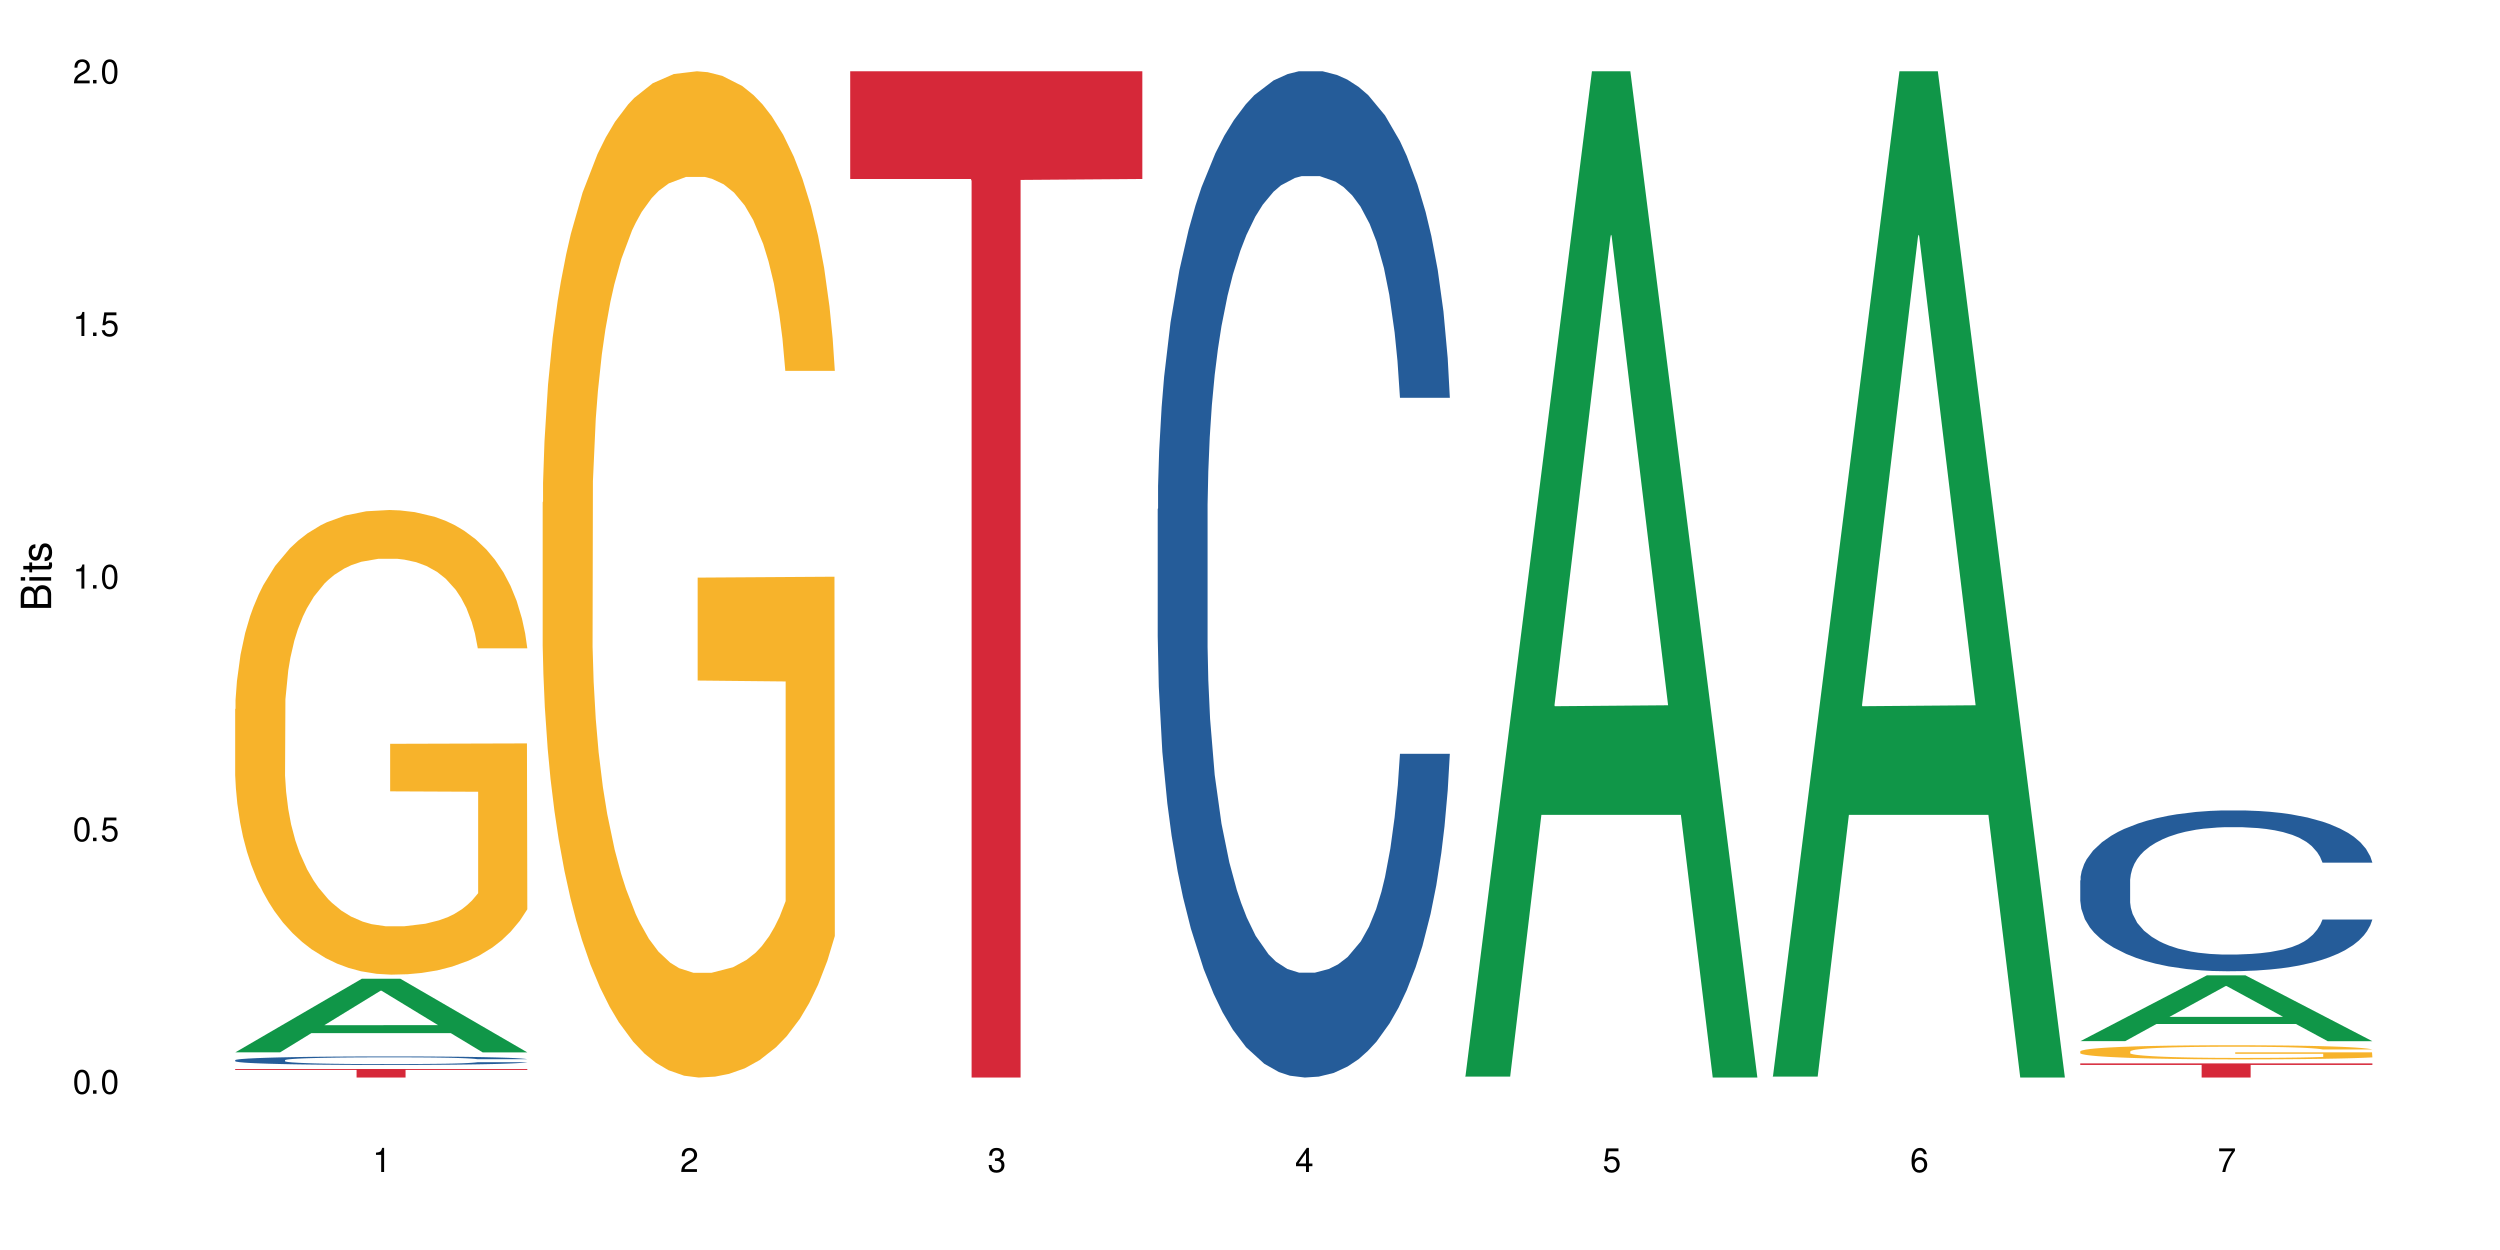 <?xml version="1.0" encoding="UTF-8"?>
<svg xmlns="http://www.w3.org/2000/svg" xmlns:xlink="http://www.w3.org/1999/xlink" width="720" height="360" viewBox="0 0 720 360">
<defs>
<g>
<g id="glyph-0-0">
</g>
<g id="glyph-0-1">
<path d="M 2.641 -6.938 C 2 -6.938 1.422 -6.656 1.078 -6.172 C 0.641 -5.562 0.406 -4.641 0.406 -3.359 C 0.406 -1.016 1.188 0.219 2.641 0.219 C 4.078 0.219 4.859 -1.016 4.859 -3.297 C 4.859 -4.641 4.656 -5.547 4.203 -6.172 C 3.844 -6.656 3.281 -6.938 2.641 -6.938 Z M 2.641 -6.188 C 3.547 -6.188 4 -5.25 4 -3.375 C 4 -1.406 3.562 -0.484 2.625 -0.484 C 1.734 -0.484 1.281 -1.438 1.281 -3.344 C 1.281 -5.25 1.734 -6.188 2.641 -6.188 Z M 2.641 -6.188 "/>
</g>
<g id="glyph-0-2">
<path d="M 1.828 -1 L 0.828 -1 L 0.828 0 L 1.828 0 Z M 1.828 -1 "/>
</g>
<g id="glyph-0-3">
<path d="M 4.562 -6.797 L 1.062 -6.797 L 0.547 -3.094 L 1.328 -3.094 C 1.719 -3.562 2.047 -3.734 2.578 -3.734 C 3.484 -3.734 4.062 -3.109 4.062 -2.094 C 4.062 -1.125 3.484 -0.531 2.578 -0.531 C 1.828 -0.531 1.375 -0.906 1.188 -1.672 L 0.328 -1.672 C 0.453 -1.109 0.547 -0.844 0.75 -0.594 C 1.125 -0.078 1.828 0.219 2.594 0.219 C 3.969 0.219 4.922 -0.781 4.922 -2.219 C 4.922 -3.562 4.031 -4.484 2.719 -4.484 C 2.25 -4.484 1.859 -4.359 1.469 -4.062 L 1.734 -5.969 L 4.562 -5.969 Z M 4.562 -6.797 "/>
</g>
<g id="glyph-0-4">
<path d="M 2.484 -4.938 L 2.484 0 L 3.328 0 L 3.328 -6.938 L 2.766 -6.938 C 2.469 -5.875 2.281 -5.734 0.984 -5.562 L 0.984 -4.938 Z M 2.484 -4.938 "/>
</g>
<g id="glyph-0-5">
<path d="M 4.859 -0.828 L 1.281 -0.828 C 1.359 -1.406 1.672 -1.781 2.5 -2.281 L 3.469 -2.828 C 4.406 -3.344 4.906 -4.062 4.906 -4.906 C 4.906 -5.484 4.672 -6.031 4.266 -6.406 C 3.859 -6.766 3.375 -6.938 2.719 -6.938 C 1.859 -6.938 1.219 -6.625 0.844 -6.031 C 0.609 -5.672 0.5 -5.234 0.484 -4.531 L 1.328 -4.531 C 1.359 -5.016 1.406 -5.281 1.531 -5.516 C 1.75 -5.938 2.188 -6.203 2.703 -6.203 C 3.469 -6.203 4.031 -5.641 4.031 -4.891 C 4.031 -4.344 3.719 -3.859 3.125 -3.516 L 2.234 -3 C 0.812 -2.172 0.406 -1.531 0.328 -0.016 L 4.859 -0.016 Z M 4.859 -0.828 "/>
</g>
<g id="glyph-0-6">
<path d="M 2.125 -3.188 L 2.578 -3.188 C 3.5 -3.188 3.984 -2.766 3.984 -1.922 C 3.984 -1.062 3.469 -0.531 2.594 -0.531 C 1.656 -0.531 1.203 -1 1.156 -2.016 L 0.312 -2.016 C 0.344 -1.453 0.438 -1.094 0.609 -0.781 C 0.953 -0.109 1.625 0.219 2.547 0.219 C 3.953 0.219 4.859 -0.625 4.859 -1.938 C 4.859 -2.828 4.516 -3.297 3.703 -3.594 C 4.344 -3.844 4.656 -4.328 4.656 -5.031 C 4.656 -6.219 3.875 -6.938 2.578 -6.938 C 1.203 -6.938 0.484 -6.172 0.453 -4.703 L 1.297 -4.703 C 1.312 -5.125 1.344 -5.359 1.453 -5.578 C 1.641 -5.969 2.062 -6.203 2.594 -6.203 C 3.344 -6.203 3.797 -5.75 3.797 -5 C 3.797 -4.516 3.609 -4.219 3.25 -4.047 C 3.016 -3.953 2.703 -3.922 2.125 -3.906 Z M 2.125 -3.188 "/>
</g>
<g id="glyph-0-7">
<path d="M 3.141 -1.672 L 3.141 0 L 3.984 0 L 3.984 -1.672 L 4.984 -1.672 L 4.984 -2.438 L 3.984 -2.438 L 3.984 -6.938 L 3.359 -6.938 L 0.266 -2.578 L 0.266 -1.672 Z M 3.141 -2.438 L 1 -2.438 L 3.141 -5.5 Z M 3.141 -2.438 "/>
</g>
<g id="glyph-0-8">
<path d="M 4.781 -5.125 C 4.609 -6.266 3.891 -6.938 2.844 -6.938 C 2.094 -6.938 1.422 -6.578 1.031 -5.953 C 0.594 -5.266 0.406 -4.422 0.406 -3.172 C 0.406 -2 0.578 -1.25 0.984 -0.641 C 1.359 -0.078 1.953 0.219 2.703 0.219 C 3.984 0.219 4.922 -0.75 4.922 -2.094 C 4.922 -3.375 4.062 -4.281 2.844 -4.281 C 2.172 -4.281 1.641 -4.031 1.281 -3.516 C 1.281 -5.234 1.828 -6.188 2.797 -6.188 C 3.391 -6.188 3.797 -5.797 3.938 -5.125 Z M 2.734 -3.531 C 3.547 -3.531 4.062 -2.953 4.062 -2.031 C 4.062 -1.156 3.484 -0.531 2.703 -0.531 C 1.922 -0.531 1.328 -1.188 1.328 -2.078 C 1.328 -2.938 1.906 -3.531 2.734 -3.531 Z M 2.734 -3.531 "/>
</g>
<g id="glyph-0-9">
<path d="M 4.984 -6.797 L 0.438 -6.797 L 0.438 -5.969 L 4.109 -5.969 C 2.5 -3.656 1.828 -2.234 1.328 0 L 2.219 0 C 2.594 -2.172 3.453 -4.047 4.984 -6.094 Z M 4.984 -6.797 "/>
</g>
<g id="glyph-1-0">
</g>
<g id="glyph-1-1">
<path d="M 0 -0.953 L 0 -4.891 C 0 -5.719 -0.234 -6.344 -0.734 -6.797 C -1.188 -7.234 -1.812 -7.469 -2.5 -7.469 C -3.547 -7.469 -4.188 -7 -4.625 -5.875 C -4.984 -6.688 -5.625 -7.094 -6.531 -7.094 C -7.172 -7.094 -7.734 -6.859 -8.141 -6.391 C -8.562 -5.922 -8.75 -5.344 -8.75 -4.5 L -8.75 -0.953 Z M -4.984 -2.062 L -7.766 -2.062 L -7.766 -4.219 C -7.766 -4.844 -7.688 -5.203 -7.453 -5.5 C -7.219 -5.812 -6.859 -5.969 -6.375 -5.969 C -5.891 -5.969 -5.531 -5.812 -5.297 -5.5 C -5.062 -5.203 -4.984 -4.844 -4.984 -4.219 Z M -0.984 -2.062 L -4 -2.062 L -4 -4.781 C -4 -5.766 -3.438 -6.359 -2.484 -6.359 C -1.547 -6.359 -0.984 -5.766 -0.984 -4.781 Z M -0.984 -2.062 "/>
</g>
<g id="glyph-1-2">
<path d="M -6.281 -1.797 L -6.281 -0.797 L 0 -0.797 L 0 -1.797 Z M -8.75 -1.797 L -8.75 -0.797 L -7.484 -0.797 L -7.484 -1.797 Z M -8.75 -1.797 "/>
</g>
<g id="glyph-1-3">
<path d="M -6.281 -3.047 L -6.281 -2.016 L -8.016 -2.016 L -8.016 -1.016 L -6.281 -1.016 L -6.281 -0.172 L -5.469 -0.172 L -5.469 -1.016 L -0.719 -1.016 C -0.078 -1.016 0.281 -1.453 0.281 -2.234 C 0.281 -2.5 0.25 -2.719 0.188 -3.047 L -0.641 -3.047 C -0.609 -2.906 -0.594 -2.766 -0.594 -2.562 C -0.594 -2.141 -0.719 -2.016 -1.156 -2.016 L -5.469 -2.016 L -5.469 -3.047 Z M -6.281 -3.047 "/>
</g>
<g id="glyph-1-4">
<path d="M -4.531 -5.25 C -5.766 -5.25 -6.469 -4.422 -6.469 -2.969 C -6.469 -1.516 -5.719 -0.562 -4.547 -0.562 C -3.562 -0.562 -3.094 -1.062 -2.734 -2.562 L -2.516 -3.484 C -2.344 -4.188 -2.094 -4.469 -1.641 -4.469 C -1.047 -4.469 -0.641 -3.875 -0.641 -3 C -0.641 -2.453 -0.797 -2 -1.062 -1.75 C -1.25 -1.594 -1.422 -1.531 -1.875 -1.469 L -1.875 -0.406 C -0.422 -0.453 0.281 -1.266 0.281 -2.922 C 0.281 -4.5 -0.5 -5.516 -1.719 -5.516 C -2.656 -5.516 -3.172 -4.984 -3.469 -3.734 L -3.703 -2.766 C -3.891 -1.953 -4.156 -1.609 -4.594 -1.609 C -5.188 -1.609 -5.547 -2.125 -5.547 -2.938 C -5.547 -3.75 -5.203 -4.172 -4.531 -4.203 Z M -4.531 -5.25 "/>
</g>
</g>
</defs>
<rect x="-72" y="-36" width="864" height="432" fill="rgb(100%, 100%, 100%)" fill-opacity="1"/>
<path fill-rule="nonzero" fill="rgb(6.275%, 58.824%, 28.235%)" fill-opacity="1" d="M 67.73 303.07 L 67.82 303.051 L 104.227 281.867 L 115.281 281.867 L 151.867 303.09 L 139.012 303.09 L 129.844 297.551 L 89.664 297.551 L 80.676 303.07 L 67.73 303.07 L 93.527 295.258 L 126.156 295.238 L 109.887 285.332 L 109.707 285.312 L 109.527 285.371 L 93.438 295.238 L 93.527 295.258 Z M 67.73 303.07 "/>
<path fill-rule="nonzero" fill="rgb(14.51%, 36.078%, 60%)" fill-opacity="1" d="M 67.73 305.324 L 67.832 305.32 L 67.832 305.266 L 68.141 305.18 L 68.859 305.074 L 69.578 305 L 71.426 304.867 L 73.988 304.738 L 76.656 304.641 L 78.605 304.582 L 80.352 304.535 L 84.352 304.453 L 86.918 304.41 L 89.688 304.371 L 93.074 304.336 L 95.535 304.312 L 101.078 304.277 L 105.18 304.262 L 108.363 304.254 L 115.238 304.254 L 119.34 304.262 L 122.316 304.273 L 125.598 304.293 L 128.371 304.312 L 133.191 304.359 L 137.5 304.426 L 139.449 304.461 L 142.527 304.531 L 144.891 304.598 L 146.531 304.656 L 148.379 304.738 L 150.02 304.84 L 151.25 304.953 L 151.867 305.051 L 137.5 305.051 L 136.785 304.961 L 135.961 304.891 L 134.422 304.801 L 132.883 304.734 L 130.73 304.668 L 128.781 304.625 L 126.113 304.582 L 123.754 304.555 L 121.289 304.535 L 118.93 304.523 L 114.414 304.508 L 109.184 304.508 L 107.234 304.516 L 103.23 304.531 L 101.078 304.547 L 98 304.578 L 95.844 304.609 L 93.281 304.652 L 91.535 304.691 L 89.379 304.75 L 87.84 304.801 L 86.098 304.875 L 85.07 304.934 L 84.148 304.996 L 83.328 305.07 L 82.711 305.148 L 82.301 305.23 L 82.094 305.312 L 82.094 305.66 L 82.301 305.742 L 82.812 305.836 L 84.148 305.973 L 86.098 306.09 L 88.355 306.184 L 90.508 306.254 L 91.742 306.285 L 93.383 306.32 L 95.945 306.363 L 99.641 306.41 L 101.797 306.43 L 105.078 306.445 L 108.465 306.453 L 112.98 306.453 L 116.98 306.445 L 119.648 306.434 L 122.418 306.418 L 126.215 306.379 L 128.574 306.344 L 130.629 306.301 L 132.168 306.258 L 133.191 306.223 L 134.73 306.152 L 135.961 306.074 L 136.887 305.996 L 137.5 305.922 L 151.867 305.922 L 151.25 306.012 L 150.328 306.098 L 149.402 306.164 L 147.969 306.242 L 146.324 306.312 L 143.965 306.391 L 142.016 306.441 L 139.449 306.496 L 137.09 306.539 L 134.527 306.578 L 130.73 306.625 L 128.266 306.645 L 125.598 306.664 L 122.418 306.684 L 118.418 306.699 L 114.109 306.707 L 110.105 306.711 L 105.797 306.707 L 102.617 306.699 L 98.41 306.676 L 93.176 306.637 L 89.379 306.594 L 86.406 306.551 L 83.84 306.508 L 80.969 306.445 L 77.273 306.348 L 75.016 306.27 L 73.477 306.207 L 71.734 306.121 L 70.5 306.043 L 69.066 305.914 L 68.039 305.758 L 67.73 305.633 Z M 67.73 305.324 "/>
<path fill-rule="nonzero" fill="rgb(96.863%, 70.196%, 16.863%)" fill-opacity="1" d="M 67.73 204.195 L 67.832 204.074 L 67.832 201.629 L 68.242 196.133 L 69.27 188.555 L 70.605 182.32 L 72.039 177.434 L 72.965 174.867 L 74.504 171.199 L 75.836 168.512 L 79.223 163.012 L 83.531 157.879 L 85.891 155.68 L 88.559 153.602 L 92.355 151.281 L 94.102 150.426 L 99.438 148.469 L 105.488 147.246 L 112.16 146.879 L 115.238 147.004 L 119.441 147.492 L 125.188 148.836 L 128.473 150.059 L 131.039 151.281 L 133.707 152.867 L 136.988 155.312 L 140.066 158.246 L 142.527 161.18 L 144.992 164.844 L 147.043 168.754 L 148.789 173.035 L 150.328 178.168 L 151.25 182.445 L 151.867 186.723 L 137.605 186.723 L 136.785 182.445 L 135.859 179.145 L 134.32 175.109 L 132.781 172.18 L 131.242 169.855 L 128.371 166.68 L 125.906 164.723 L 122.828 163.012 L 119.855 161.91 L 116.469 161.18 L 114.414 160.934 L 108.977 160.934 L 104.055 161.789 L 101.18 162.766 L 99.129 163.746 L 96.254 165.578 L 94.512 167.043 L 93.484 168.023 L 90.406 171.812 L 88.355 175.234 L 87.227 177.555 L 85.789 181.223 L 84.762 184.52 L 83.633 189.41 L 83.02 193.074 L 82.199 201.387 L 82.094 223.383 L 82.402 228.027 L 83.02 233.039 L 83.84 237.438 L 85.07 242.082 L 86.301 245.625 L 88.457 250.395 L 90.305 253.57 L 91.742 255.648 L 94.512 258.949 L 95.641 260.047 L 98.309 262.246 L 101.078 263.957 L 104.465 265.426 L 107.027 266.16 L 111.133 266.77 L 116.363 266.77 L 122.52 266.035 L 126.422 265.059 L 129.09 264.082 L 130.832 263.227 L 132.988 261.883 L 134.527 260.66 L 135.961 259.316 L 137.707 257.238 L 137.707 228.027 L 112.363 227.906 L 112.363 214.219 L 151.762 214.098 L 151.867 261.883 L 149.711 265.18 L 147.043 268.359 L 144.48 270.801 L 141.812 272.879 L 138.016 275.203 L 134.938 276.668 L 130.215 278.379 L 125.906 279.48 L 121.395 280.211 L 117.391 280.578 L 112.672 280.703 L 108.465 280.457 L 103.949 279.723 L 100.359 278.746 L 97.074 277.523 L 93.793 275.934 L 89.688 273.367 L 87.02 271.293 L 84.25 268.727 L 81.48 265.668 L 79.016 262.371 L 77.375 259.805 L 75.734 256.871 L 73.988 253.203 L 72.348 249.047 L 71.117 245.262 L 69.988 240.984 L 69.168 236.949 L 68.348 231.449 L 67.938 227.051 L 67.73 223.262 Z M 67.73 204.195 "/>
<path fill-rule="nonzero" fill="rgb(83.922%, 15.686%, 22.353%)" fill-opacity="1" d="M 67.73 307.875 L 151.867 307.875 L 151.867 308.137 L 116.801 308.141 L 116.801 310.332 L 102.695 310.332 L 102.695 308.141 L 102.488 308.137 L 67.73 308.137 Z M 67.73 307.875 "/>
<path fill-rule="nonzero" fill="rgb(96.863%, 70.196%, 16.863%)" fill-opacity="1" d="M 156.293 144.652 L 156.398 144.387 L 156.398 139.094 L 156.809 127.184 L 157.832 110.777 L 159.168 97.277 L 160.605 86.691 L 161.527 81.133 L 163.066 73.195 L 164.398 67.371 L 167.785 55.461 L 172.094 44.348 L 174.457 39.582 L 177.121 35.082 L 180.918 30.055 L 182.664 28.203 L 188 23.965 L 194.051 21.32 L 200.723 20.527 L 203.801 20.789 L 208.008 21.848 L 213.754 24.762 L 217.035 27.406 L 219.602 30.055 L 222.27 33.496 L 225.551 38.789 L 228.629 45.141 L 231.094 51.492 L 233.555 59.43 L 235.605 67.902 L 237.352 77.164 L 238.891 88.281 L 239.812 97.543 L 240.43 106.805 L 226.168 106.805 L 225.348 97.543 L 224.422 90.398 L 222.883 81.664 L 221.344 75.312 L 219.805 70.281 L 216.934 63.402 L 214.473 59.168 L 211.395 55.461 L 208.418 53.078 L 205.031 51.492 L 202.98 50.961 L 197.543 50.961 L 192.617 52.816 L 189.742 54.934 L 187.691 57.051 L 184.816 61.02 L 183.074 64.195 L 182.047 66.312 L 178.969 74.516 L 176.918 81.93 L 175.789 86.957 L 174.352 94.898 L 173.328 102.043 L 172.199 112.629 L 171.582 120.57 L 170.762 138.566 L 170.66 186.207 L 170.965 196.262 L 171.582 207.113 L 172.402 216.641 L 173.633 226.699 L 174.867 234.375 L 177.02 244.695 L 178.867 251.578 L 180.305 256.078 L 183.074 263.223 L 184.203 265.605 L 186.871 270.367 L 189.641 274.074 L 193.027 277.25 L 195.59 278.836 L 199.695 280.16 L 204.93 280.16 L 211.086 278.574 L 214.984 276.457 L 217.652 274.34 L 219.395 272.484 L 221.551 269.574 L 223.09 266.926 L 224.527 264.016 L 226.27 259.516 L 226.27 196.262 L 200.926 195.996 L 200.926 166.355 L 240.328 166.09 L 240.43 269.574 L 238.273 276.719 L 235.605 283.602 L 233.043 288.895 L 230.375 293.395 L 226.578 298.422 L 223.5 301.598 L 218.781 305.305 L 214.473 307.688 L 209.957 309.273 L 205.953 310.066 L 201.234 310.332 L 197.027 309.805 L 192.512 308.215 L 188.922 306.098 L 185.641 303.453 L 182.355 300.012 L 178.25 294.453 L 175.582 289.953 L 172.812 284.395 L 170.043 277.777 L 167.582 270.633 L 165.938 265.074 L 164.297 258.723 L 162.555 250.781 L 160.91 241.785 L 159.68 233.578 L 158.551 224.316 L 157.73 215.582 L 156.91 203.672 L 156.5 194.145 L 156.293 185.941 Z M 156.293 144.652 "/>
<path fill-rule="nonzero" fill="rgb(83.922%, 15.686%, 22.353%)" fill-opacity="1" d="M 244.859 20.527 L 328.992 20.527 L 328.992 51.547 L 293.93 51.82 L 293.93 310.332 L 279.82 310.332 L 279.82 52.094 L 279.617 51.547 L 244.859 51.547 Z M 244.859 20.527 "/>
<path fill-rule="nonzero" fill="rgb(14.51%, 36.078%, 60%)" fill-opacity="1" d="M 333.422 146.621 L 333.523 146.355 L 333.523 140 L 333.832 129.934 L 334.551 117.215 L 335.27 108.477 L 337.113 92.844 L 339.68 77.746 L 342.348 66.09 L 344.297 59.203 L 346.043 53.902 L 350.043 44.102 L 352.609 39.07 L 355.379 34.566 L 358.766 30.062 L 361.227 27.414 L 366.766 23.176 L 370.871 21.32 L 374.051 20.527 L 380.926 20.527 L 385.031 21.586 L 388.008 22.91 L 391.289 25.031 L 394.059 27.414 L 398.883 33.242 L 403.191 40.66 L 405.141 44.898 L 408.219 53.109 L 410.578 61.055 L 412.223 67.945 L 414.066 77.746 L 415.711 89.668 L 416.941 103.176 L 417.555 114.566 L 403.191 114.566 L 402.473 103.973 L 401.652 95.758 L 400.113 84.898 L 398.574 77.215 L 396.422 69.535 L 394.469 64.5 L 391.805 59.469 L 389.441 56.289 L 386.98 53.902 L 384.621 52.316 L 380.105 50.727 L 374.875 50.727 L 372.922 51.254 L 368.922 53.375 L 366.766 55.23 L 363.688 58.938 L 361.535 62.383 L 358.969 67.68 L 357.227 72.184 L 355.07 79.07 L 353.531 85.164 L 351.789 93.906 L 350.762 100.527 L 349.836 107.945 L 349.016 116.688 L 348.402 125.957 L 347.992 135.762 L 347.785 145.297 L 347.785 186.355 L 347.992 195.895 L 348.504 207.02 L 349.836 223.18 L 351.789 237.219 L 354.043 248.344 L 356.199 256.293 L 357.43 260 L 359.07 264.238 L 361.637 269.535 L 365.332 274.836 L 367.484 276.953 L 370.77 279.074 L 374.156 280.133 L 378.668 280.133 L 382.672 279.074 L 385.34 277.75 L 388.109 275.629 L 391.906 271.125 L 394.266 266.887 L 396.316 261.855 L 397.855 256.82 L 398.883 252.582 L 400.422 244.371 L 401.652 235.363 L 402.578 226.094 L 403.191 217.086 L 417.555 217.086 L 416.941 227.684 L 416.016 238.012 L 415.094 245.695 L 413.656 254.969 L 412.016 263.18 L 409.656 272.449 L 407.707 278.543 L 405.141 285.168 L 402.781 290.199 L 400.215 294.703 L 396.422 300 L 393.957 302.648 L 391.289 305.035 L 388.109 307.152 L 384.109 309.008 L 379.797 310.066 L 375.797 310.332 L 371.488 309.801 L 368.305 308.742 L 364.102 306.359 L 358.867 301.59 L 355.07 296.559 L 352.094 291.523 L 349.531 286.227 L 346.656 279.074 L 342.965 267.418 L 340.707 258.41 L 339.168 250.992 L 337.422 240.664 L 336.191 231.391 L 334.754 216.555 L 333.73 197.746 L 333.422 183.18 Z M 333.422 146.621 "/>
<path fill-rule="nonzero" fill="rgb(6.275%, 58.824%, 28.235%)" fill-opacity="1" d="M 421.984 310.059 L 422.074 309.789 L 458.48 20.527 L 469.535 20.527 L 506.121 310.332 L 493.266 310.332 L 484.098 234.684 L 443.918 234.684 L 434.93 310.059 L 421.984 310.059 L 447.781 203.391 L 480.41 203.117 L 464.141 67.875 L 463.961 67.602 L 463.781 68.418 L 447.691 203.117 L 447.781 203.391 Z M 421.984 310.059 "/>
<path fill-rule="nonzero" fill="rgb(6.275%, 58.824%, 28.235%)" fill-opacity="1" d="M 510.547 310.059 L 510.637 309.789 L 547.043 20.527 L 558.098 20.527 L 594.684 310.332 L 581.828 310.332 L 572.66 234.684 L 532.48 234.684 L 523.492 310.059 L 510.547 310.059 L 536.348 203.391 L 568.977 203.117 L 552.707 67.875 L 552.527 67.602 L 552.348 68.418 L 536.258 203.117 L 536.348 203.391 Z M 510.547 310.059 "/>
<path fill-rule="nonzero" fill="rgb(6.275%, 58.824%, 28.235%)" fill-opacity="1" d="M 599.113 299.852 L 599.203 299.832 L 635.605 280.887 L 646.664 280.887 L 683.246 299.871 L 670.395 299.871 L 661.223 294.914 L 621.043 294.914 L 612.055 299.852 L 599.113 299.852 L 624.91 292.863 L 657.539 292.848 L 641.27 283.988 L 641.09 283.973 L 640.91 284.023 L 624.82 292.848 L 624.91 292.863 Z M 599.113 299.852 "/>
<path fill-rule="nonzero" fill="rgb(14.51%, 36.078%, 60%)" fill-opacity="1" d="M 599.113 253.562 L 599.215 253.52 L 599.215 252.504 L 599.523 250.895 L 600.238 248.863 L 600.957 247.469 L 602.805 244.969 L 605.371 242.559 L 608.039 240.695 L 609.988 239.594 L 611.73 238.746 L 615.734 237.18 L 618.297 236.375 L 621.07 235.656 L 624.453 234.938 L 626.918 234.516 L 632.457 233.836 L 636.562 233.539 L 639.742 233.414 L 646.617 233.414 L 650.723 233.582 L 653.695 233.793 L 656.98 234.133 L 659.75 234.516 L 664.574 235.445 L 668.883 236.629 L 670.832 237.309 L 673.91 238.621 L 676.27 239.891 L 677.91 240.992 L 679.758 242.559 L 681.398 244.461 L 682.633 246.621 L 683.246 248.441 L 668.883 248.441 L 668.164 246.746 L 667.344 245.434 L 665.805 243.699 L 664.266 242.473 L 662.109 241.246 L 660.16 240.441 L 657.492 239.637 L 655.133 239.129 L 652.672 238.746 L 650.312 238.492 L 645.797 238.238 L 640.562 238.238 L 638.613 238.324 L 634.613 238.664 L 632.457 238.957 L 629.379 239.551 L 627.227 240.102 L 624.66 240.949 L 622.914 241.668 L 620.762 242.77 L 619.223 243.742 L 617.477 245.141 L 616.453 246.199 L 615.527 247.383 L 614.707 248.781 L 614.09 250.262 L 613.68 251.828 L 613.477 253.352 L 613.477 259.914 L 613.68 261.438 L 614.195 263.215 L 615.527 265.797 L 617.477 268.039 L 619.734 269.816 L 621.891 271.09 L 623.121 271.68 L 624.762 272.359 L 627.328 273.203 L 631.02 274.051 L 633.176 274.391 L 636.461 274.73 L 639.844 274.898 L 644.359 274.898 L 648.359 274.73 L 651.027 274.516 L 653.801 274.18 L 657.594 273.457 L 659.957 272.781 L 662.008 271.977 L 663.547 271.172 L 664.574 270.496 L 666.113 269.184 L 667.344 267.742 L 668.266 266.262 L 668.883 264.824 L 683.246 264.824 L 682.633 266.516 L 681.707 268.168 L 680.785 269.395 L 679.348 270.875 L 677.707 272.188 L 675.348 273.672 L 673.398 274.645 L 670.832 275.703 L 668.473 276.508 L 665.906 277.227 L 662.109 278.074 L 659.648 278.496 L 656.98 278.879 L 653.801 279.215 L 649.797 279.512 L 645.488 279.68 L 641.488 279.723 L 637.176 279.641 L 633.996 279.469 L 629.789 279.09 L 624.559 278.328 L 620.762 277.523 L 617.785 276.719 L 615.219 275.871 L 612.348 274.73 L 608.652 272.867 L 606.395 271.426 L 604.855 270.242 L 603.113 268.59 L 601.883 267.109 L 600.445 264.738 L 599.418 261.734 L 599.113 259.406 Z M 599.113 253.562 "/>
<path fill-rule="nonzero" fill="rgb(96.863%, 70.196%, 16.863%)" fill-opacity="1" d="M 599.113 302.777 L 599.215 302.773 L 599.215 302.699 L 599.625 302.531 L 600.652 302.301 L 601.984 302.109 L 603.422 301.961 L 604.344 301.883 L 605.883 301.773 L 607.219 301.691 L 610.602 301.523 L 614.914 301.367 L 617.273 301.301 L 619.941 301.238 L 623.738 301.168 L 625.48 301.141 L 630.816 301.082 L 636.871 301.043 L 643.539 301.031 L 646.617 301.035 L 650.824 301.051 L 656.57 301.094 L 659.852 301.129 L 662.418 301.168 L 665.086 301.215 L 668.367 301.289 L 671.445 301.379 L 673.91 301.469 L 676.371 301.578 L 678.426 301.699 L 680.168 301.828 L 681.707 301.984 L 682.633 302.113 L 683.246 302.246 L 668.984 302.246 L 668.164 302.113 L 667.242 302.016 L 665.703 301.891 L 664.164 301.801 L 662.625 301.73 L 659.75 301.637 L 657.289 301.574 L 654.211 301.523 L 651.234 301.488 L 647.848 301.469 L 645.797 301.461 L 640.359 301.461 L 635.434 301.488 L 632.559 301.516 L 630.508 301.547 L 627.637 301.602 L 625.891 301.645 L 624.863 301.676 L 621.785 301.789 L 619.734 301.895 L 618.605 301.965 L 617.168 302.078 L 616.145 302.176 L 615.016 302.324 L 614.398 302.438 L 613.578 302.691 L 613.477 303.359 L 613.785 303.5 L 614.398 303.652 L 615.219 303.785 L 616.453 303.926 L 617.684 304.035 L 619.836 304.18 L 621.684 304.277 L 623.121 304.34 L 625.891 304.441 L 627.02 304.473 L 629.688 304.539 L 632.457 304.594 L 635.844 304.637 L 638.41 304.66 L 642.512 304.676 L 647.746 304.676 L 653.902 304.656 L 657.801 304.625 L 660.469 304.594 L 662.211 304.57 L 664.367 304.527 L 665.906 304.492 L 667.344 304.449 L 669.086 304.387 L 669.086 303.5 L 643.742 303.496 L 643.742 303.078 L 683.145 303.078 L 683.246 304.527 L 681.094 304.629 L 678.426 304.727 L 675.859 304.801 L 673.191 304.863 L 669.395 304.934 L 666.316 304.977 L 661.598 305.031 L 657.289 305.062 L 652.773 305.086 L 648.773 305.098 L 644.051 305.102 L 639.844 305.094 L 635.332 305.07 L 631.738 305.043 L 628.457 305.004 L 625.172 304.957 L 621.07 304.879 L 618.402 304.816 L 615.629 304.738 L 612.859 304.645 L 610.398 304.543 L 608.758 304.465 L 607.113 304.375 L 605.371 304.266 L 603.73 304.141 L 602.496 304.023 L 601.367 303.895 L 600.547 303.77 L 599.727 303.605 L 599.316 303.469 L 599.113 303.355 Z M 599.113 302.777 "/>
<path fill-rule="nonzero" fill="rgb(83.922%, 15.686%, 22.353%)" fill-opacity="1" d="M 599.113 306.266 L 683.246 306.266 L 683.246 306.699 L 648.184 306.703 L 648.184 310.332 L 634.074 310.332 L 634.074 306.707 L 633.871 306.699 L 599.113 306.699 Z M 599.113 306.266 "/>
<g fill="rgb(0%, 0%, 0%)" fill-opacity="1">
<use xlink:href="#glyph-0-1" x="20.965" y="314.993"/>
<use xlink:href="#glyph-0-2" x="25.965" y="314.993"/>
<use xlink:href="#glyph-0-1" x="28.965" y="314.993"/>
</g>
<g fill="rgb(0%, 0%, 0%)" fill-opacity="1">
<use xlink:href="#glyph-0-1" x="20.965" y="242.251"/>
<use xlink:href="#glyph-0-2" x="25.965" y="242.251"/>
<use xlink:href="#glyph-0-3" x="28.965" y="242.251"/>
</g>
<g fill="rgb(0%, 0%, 0%)" fill-opacity="1">
<use xlink:href="#glyph-0-4" x="20.965" y="169.509"/>
<use xlink:href="#glyph-0-2" x="25.965" y="169.509"/>
<use xlink:href="#glyph-0-1" x="28.965" y="169.509"/>
</g>
<g fill="rgb(0%, 0%, 0%)" fill-opacity="1">
<use xlink:href="#glyph-0-4" x="20.965" y="96.767"/>
<use xlink:href="#glyph-0-2" x="25.965" y="96.767"/>
<use xlink:href="#glyph-0-3" x="28.965" y="96.767"/>
</g>
<g fill="rgb(0%, 0%, 0%)" fill-opacity="1">
<use xlink:href="#glyph-0-5" x="20.965" y="24.024"/>
<use xlink:href="#glyph-0-2" x="25.965" y="24.024"/>
<use xlink:href="#glyph-0-1" x="28.965" y="24.024"/>
</g>
<g fill="rgb(0%, 0%, 0%)" fill-opacity="1">
<use xlink:href="#glyph-0-4" x="107.297" y="337.532"/>
</g>
<g fill="rgb(0%, 0%, 0%)" fill-opacity="1">
<use xlink:href="#glyph-0-5" x="195.863" y="337.532"/>
</g>
<g fill="rgb(0%, 0%, 0%)" fill-opacity="1">
<use xlink:href="#glyph-0-6" x="284.426" y="337.532"/>
</g>
<g fill="rgb(0%, 0%, 0%)" fill-opacity="1">
<use xlink:href="#glyph-0-7" x="372.988" y="337.532"/>
</g>
<g fill="rgb(0%, 0%, 0%)" fill-opacity="1">
<use xlink:href="#glyph-0-3" x="461.551" y="337.532"/>
</g>
<g fill="rgb(0%, 0%, 0%)" fill-opacity="1">
<use xlink:href="#glyph-0-8" x="550.117" y="337.532"/>
</g>
<g fill="rgb(0%, 0%, 0%)" fill-opacity="1">
<use xlink:href="#glyph-0-9" x="638.68" y="337.532"/>
</g>
<g fill="rgb(0%, 0%, 0%)" fill-opacity="1">
<use xlink:href="#glyph-1-1" x="14.725" y="176.012"/>
<use xlink:href="#glyph-1-2" x="14.725" y="168.012"/>
<use xlink:href="#glyph-1-3" x="14.725" y="165.012"/>
<use xlink:href="#glyph-1-4" x="14.725" y="162.012"/>
</g>
</svg>
